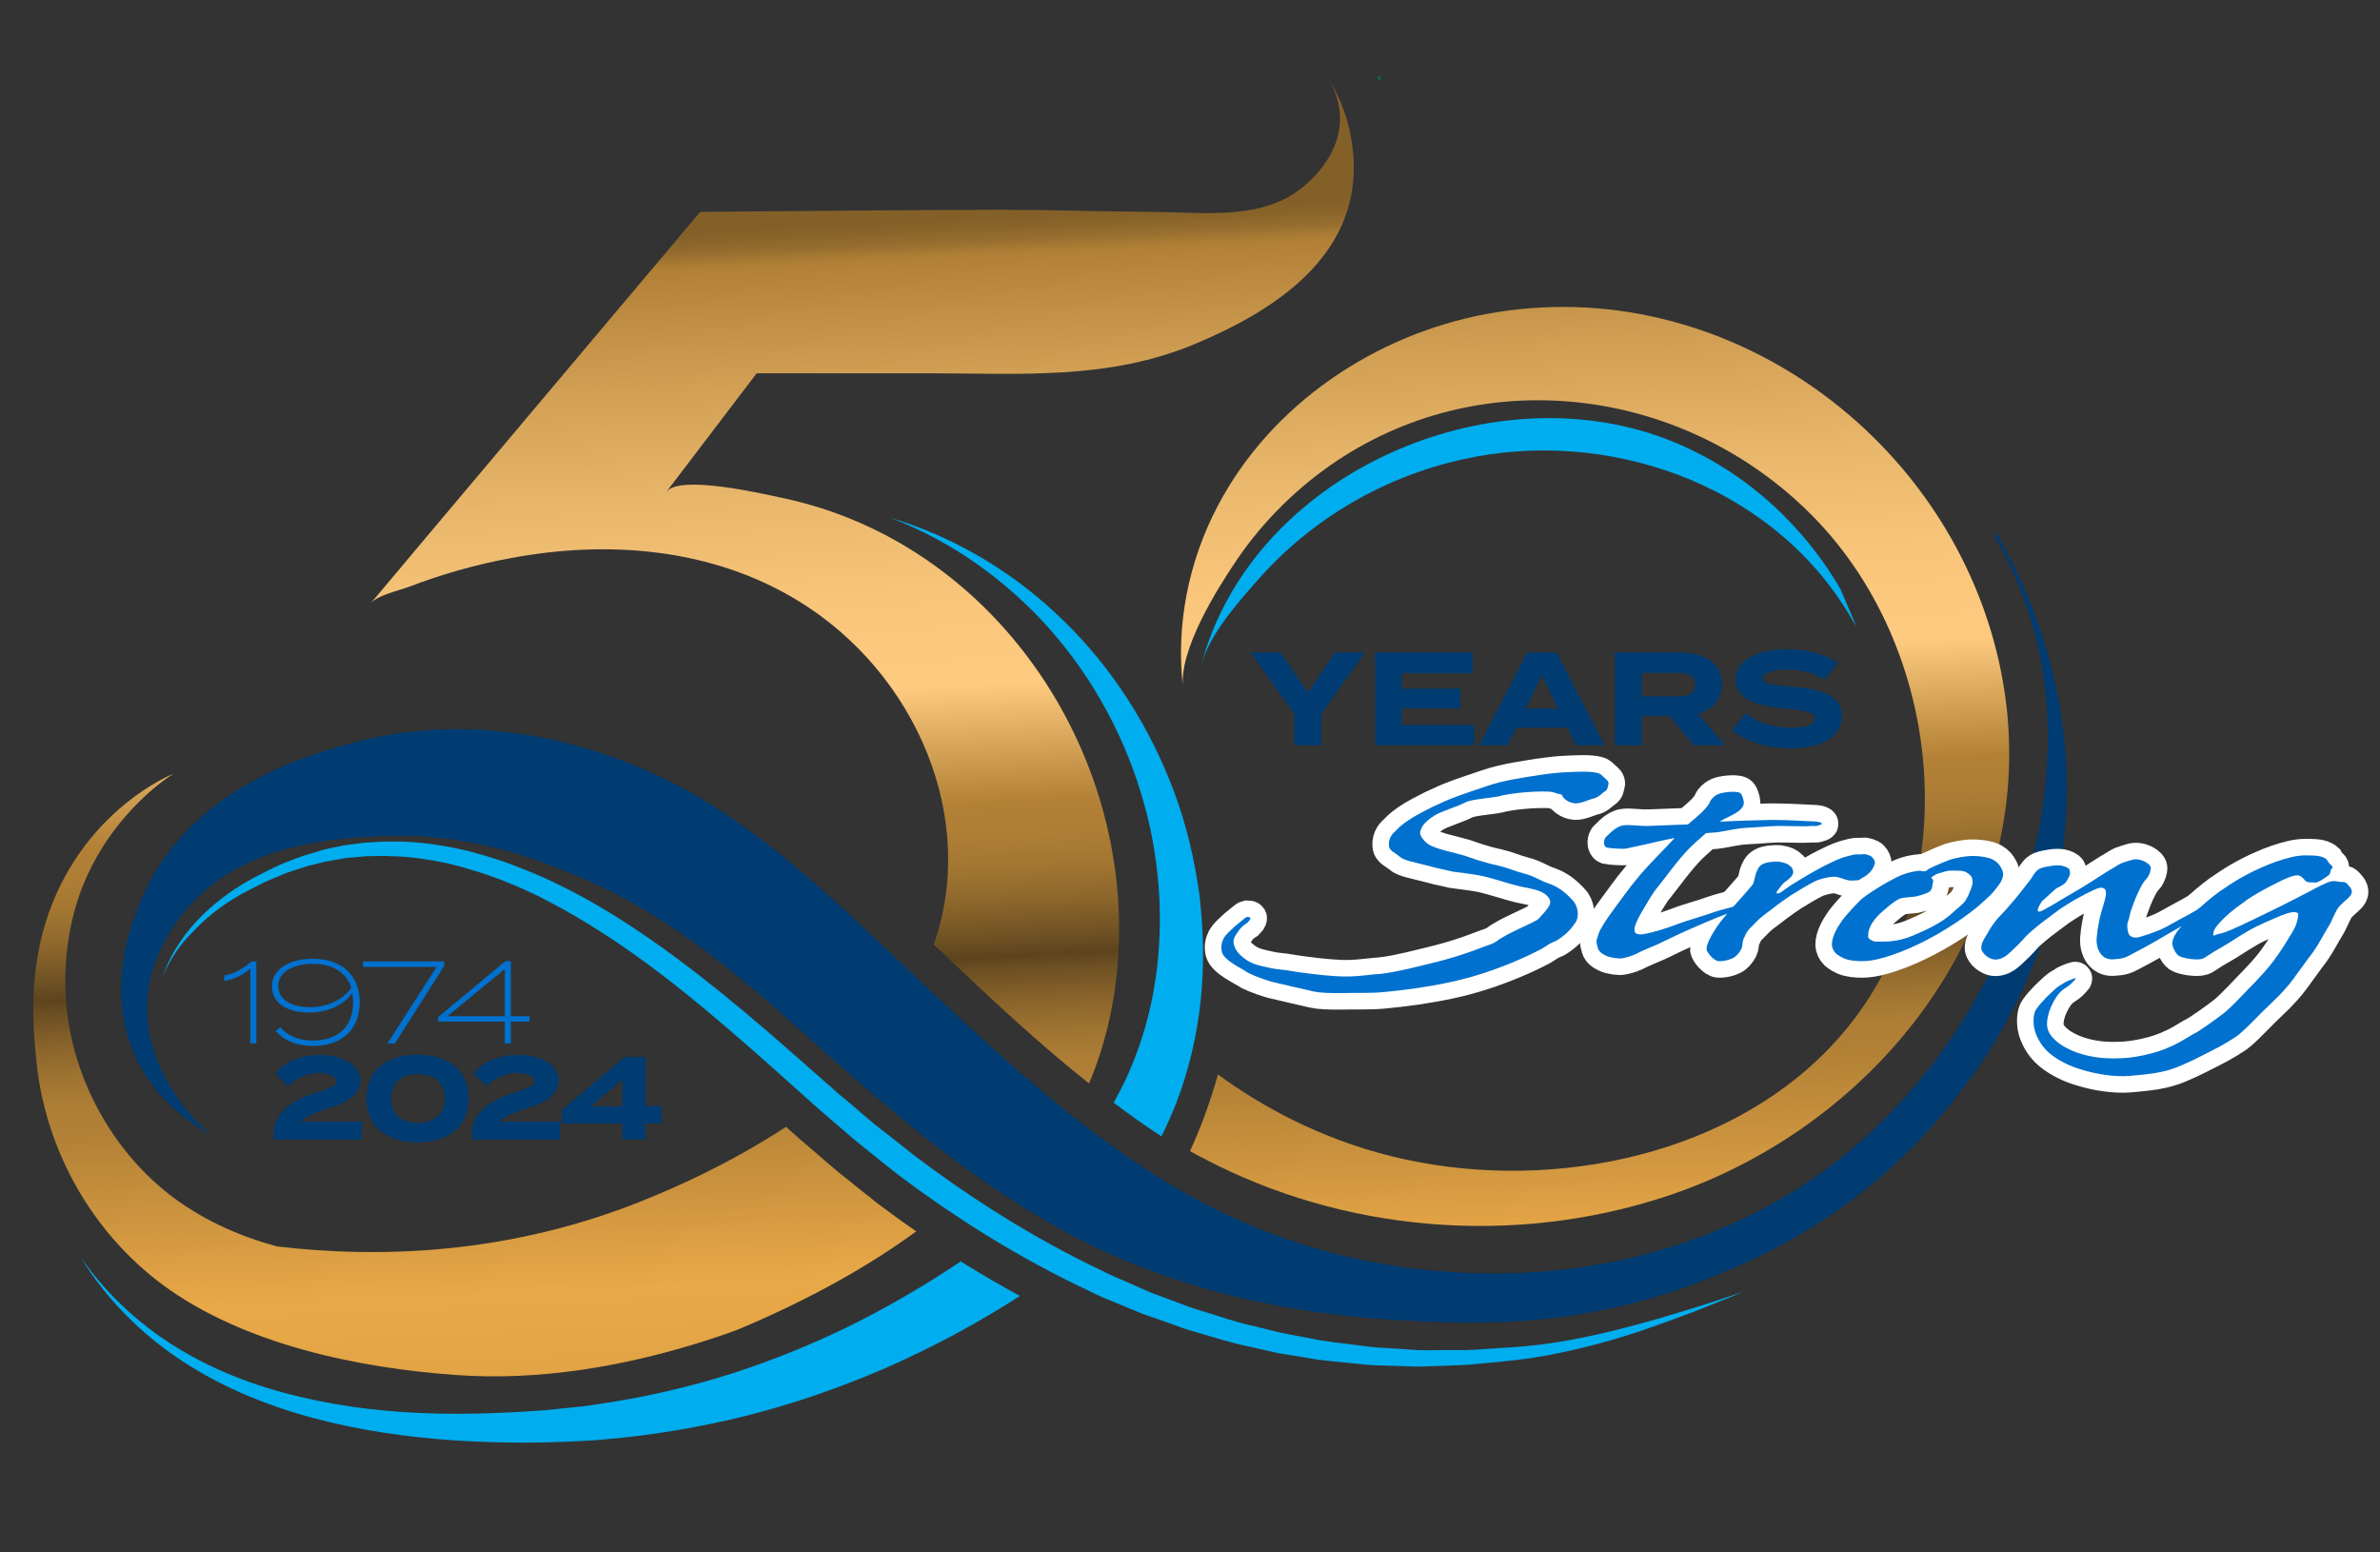 <?xml version="1.0" encoding="utf-8"?>
<!-- Generator: Adobe Illustrator 28.3.0, SVG Export Plug-In . SVG Version: 6.00 Build 0)  -->
<svg version="1.1" id="Layer_1" xmlns="http://www.w3.org/2000/svg" xmlns:xlink="http://www.w3.org/1999/xlink" x="0px" y="0px"
	 viewBox="0 0 792 516.4" style="enable-background:new 0 0 792 516.4;" xml:space="preserve">
<rect x="0" y="0" width="792" height="516.4" fill="#333333" stroke="none"/>
<style type="text/css">
	.st0{fill:#003B71;}
	.st1{fill:#00ADEE;}
	.st2{fill:url(#SVGID_1_);}
	.st3{fill:url(#SVGID_00000144303688691089622640000003510145508559020727_);}
	.st4{fill:url(#SVGID_00000013157453984732518090000017276429441474224308_);}
	.st5{fill:url(#SVGID_00000151518685680436633120000003183776410530929060_);}
	.st6{fill:#0071CE;}
	.st7{fill:#FFFFFF;stroke:#FFFFFF;stroke-width:11;stroke-miterlimit:10;}
</style>
<g>
	<path class="st0" d="M686.6,281.7c-5.9,48.4-32.3,79.8-42,91.1c-28.6,33.2-61.3,46.7-76.3,52.7c-42.9,17.1-79.8,15.2-105.3,13.6
		c-31.6-2-62.6-8.3-91.7-21c-36.7-16.1-68.3-42.5-97.9-69c-25-22.4-50.4-45.1-82-57.9c-14.5-5.9-35.8-14.2-63.9-13
		c-15.5,0.7-47.4,2-66.3,25.4c-3.1,3.9-11.7,14.8-12.2,30.6c-0.8,25.2,20.4,42.8,21.1,43.3c-5.9-3.2-17.3-10.5-24.2-24.2
		c-12.9-25.5,0.1-52.1,3-58c17-34.8,56.3-45,69.8-48.5c33.7-8.7,69.1-3.3,100.3,11.3c32.2,15.1,57.9,40.7,83.5,64.8
		c28.5,26.9,57.4,54.3,91.6,73.9c31.2,17.8,66,26.7,101.8,26.9c33.8,0.2,67.4-7.9,96.7-24.8c64.5-37.1,102-120.6,84.6-187.8
		c-3.8-14.5-9.4-25.7-13.6-32.8l0.9-0.6C676.8,199,692.2,236.1,686.6,281.7z"/>
	<path class="st1" d="M54.2,324.9c1.9-5.9,5.2-11.3,9.2-16.1c4-4.8,8.8-8.9,14-12.5c5.2-3.5,10.8-6.3,16.5-8.9l4.4-1.7l2.2-0.8
		c0.7-0.3,1.5-0.5,2.3-0.7l4.5-1.4c1.5-0.4,3.1-0.7,4.6-1l2.3-0.5c0.8-0.1,1.6-0.2,2.3-0.3l4.7-0.6l4.7-0.3c0.8,0,1.6-0.1,2.4-0.1
		l2.4,0c6.3-0.1,12.7,0.7,18.9,1.8l4.7,1c1.6,0.3,3.1,0.8,4.6,1.2c3.1,0.8,6,1.8,9.1,2.8c5.9,2.2,11.8,4.5,17.4,7.3
		c11.4,5.5,22,12.1,32.3,19.3c10.2,7.2,20,14.9,29.6,22.9c9.6,8,18.8,16.3,28.1,24.4c2.3,2.1,4.6,4.1,7,6l7,6c2.3,2,4.8,3.8,7.2,5.7
		c2.4,1.9,4.8,3.8,7.2,5.7c19.5,14.8,40.3,27.9,62.3,38.4c2.7,1.4,5.5,2.6,8.3,3.8l8.4,3.7l8.6,3.2c2.9,1.1,5.7,2.2,8.6,3
		c5.8,1.8,11.6,3.8,17.6,5.1l8.9,2.2l9,1.7c6,1.3,12.1,1.8,18.1,2.6c3,0.5,6.1,0.6,9.1,0.8l9.2,0.6c3.1,0.1,6.1,0,9.2,0l4.6,0l2.3,0
		c0.8,0,1.5-0.1,2.3-0.1l9.2-0.6l4.6-0.3l4.6-0.4c12.2-1.2,24.2-3.9,36.1-7.1c6-1.6,11.9-3.4,17.8-5.2c5.9-1.8,11.8-3.8,17.6-5.7
		c-5.7,2.3-11.5,4.7-17.2,6.9c-5.8,2.2-11.6,4.3-17.5,6.3c-11.8,3.9-23.9,7-36.3,8.9c-1.5,0.2-3.1,0.4-4.6,0.6l-4.7,0.5l-9.3,0.9
		c-0.8,0.1-1.6,0.2-2.3,0.2l-2.3,0.1l-4.7,0.2c-3.1,0.1-6.2,0.2-9.4,0.3l-9.4-0.3c-3.1-0.1-6.3-0.1-9.4-0.5
		c-6.2-0.7-12.5-1-18.6-2.2l-9.3-1.5l-9.2-2.1c-6.2-1.2-12.1-3.2-18.1-4.9c-3-0.8-6-1.9-8.9-3l-8.9-3.1l-8.7-3.6
		c-2.9-1.2-5.8-2.3-8.6-3.8c-22.7-10.6-44.1-23.9-64-38.9c-2.5-1.9-4.9-3.9-7.3-5.8c-2.4-2-4.9-3.9-7.3-5.9l-7.1-6.1
		c-2.4-2-4.7-4.1-7-6.1c-9.2-8.3-18.4-16.5-27.7-24.5c-18.6-16-38.1-31.1-59.7-42.4c-5.4-2.9-10.9-5.3-16.6-7.5
		c-2.9-1-5.7-2.1-8.6-2.9c-1.5-0.4-2.9-0.9-4.4-1.3l-4.4-1.1c-5.9-1.2-11.9-2.2-17.9-2.3l-2.3-0.1c-0.8,0-1.5,0-2.3,0l-4.5,0.1
		l-4.5,0.4c-0.8,0.1-1.5,0.1-2.3,0.2l-2.2,0.4c-1.5,0.3-3,0.5-4.5,0.8l-4.4,1.1c-0.7,0.2-1.5,0.3-2.2,0.6l-2.2,0.7l-4.3,1.4
		l-4.2,1.8c-1.4,0.6-2.8,1.1-4.2,1.9c-2.7,1.4-5.5,2.7-8.1,4.3c-5.2,3.1-10.1,6.9-14.3,11.4C60.1,314,56.5,319.1,54.2,324.9z"/>
	<path class="st1" d="M286.9,439.1c-13.7,7-28,12.9-42.7,17.7c-14.7,4.7-29.9,8.2-45.3,10.4c-3.8,0.7-7.7,1-11.6,1.4l-5.8,0.6
		l-5.9,0.4c-7.8,0.5-15.6,0.8-23.5,0.8c-15.6,0-31.3-1.2-46.6-4.4c-15.3-3.1-30.3-8.1-43.9-16c-13.6-7.8-25.6-18.6-34.7-31.6
		c8.3,13.6,19.8,25.2,33.2,34.1c13.4,8.9,28.5,15.1,44.1,19.3c15.6,4.2,31.6,6.4,47.7,7.5c8,0.5,16.1,0.7,24.1,0.7l6-0.1l6.1-0.2
		c4-0.2,8.1-0.3,12.1-0.7c16.2-1.3,32.2-4,48-7.9c15.8-4,31.2-9.3,46.2-15.8c15.6-6.8,30.7-14.9,45-24.1
		c-6.6-3.6-13.1-7.4-19.7-11.5C309.3,426.7,298.3,433.2,286.9,439.1z"/>
	<linearGradient id="SVGID_1_" gradientUnits="userSpaceOnUse" x1="520.38" y1="63.134" x2="542.733" y2="534.584">
		<stop  offset="0" style="stop-color:#846029"/>
		<stop  offset="7.456437e-03" style="stop-color:#89642A"/>
		<stop  offset="1.649776e-02" style="stop-color:#986E2F"/>
		<stop  offset="2.632648e-02" style="stop-color:#B08036"/>
		<stop  offset="2.654870e-02" style="stop-color:#B18036"/>
		<stop  offset="0.108" style="stop-color:#D19F54"/>
		<stop  offset="0.191" style="stop-color:#E9B76C"/>
		<stop  offset="0.267" style="stop-color:#F8C57A"/>
		<stop  offset="0.329" style="stop-color:#FDCA7F"/>
		<stop  offset="0.413" style="stop-color:#B28136"/>
		<stop  offset="0.435" style="stop-color:#AE7E35"/>
		<stop  offset="0.46" style="stop-color:#A17531"/>
		<stop  offset="0.484" style="stop-color:#8B652B"/>
		<stop  offset="0.509" style="stop-color:#6D5023"/>
		<stop  offset="0.521" style="stop-color:#5D441E"/>
		<stop  offset="0.53" style="stop-color:#6C4F22"/>
		<stop  offset="0.553" style="stop-color:#8A642B"/>
		<stop  offset="0.576" style="stop-color:#A07431"/>
		<stop  offset="0.597" style="stop-color:#AE7E35"/>
		<stop  offset="0.617" style="stop-color:#B28136"/>
		<stop  offset="0.743" style="stop-color:#EAA948"/>
		<stop  offset="0.753" style="stop-color:#E8A847"/>
		<stop  offset="0.902" style="stop-color:#D39940"/>
		<stop  offset="1" style="stop-color:#CB933D"/>
	</linearGradient>
	<path class="st2" d="M665.9,223.5c-15.5-77.8-92.4-133.8-171.4-119c-36.9,6.9-71.4,29.9-89.2,63.7c-9.8,18.5-14.1,40-11.6,60.7
		c-1.5-12.5,11.2-32.8,18-42.8c8.8-12.9,20.2-24.1,33.2-32.8c49.9-33.2,116.3-24.1,158.2,18.3C648.9,217.9,655,301,608.5,349
		c-36.2,37.4-96.4,47.9-145.5,35.7c-24-6-43.2-16.6-57.7-27.2c-2.4,8.6-5.5,17.2-9.3,25.5c1.4,0.8,2.8,1.6,4.3,2.3
		C447,410,503.5,414.7,554,398.2C627.3,374.2,681.6,302.1,665.9,223.5z"/>
	
		<linearGradient id="SVGID_00000002353859453677900630000015103213304390344121_" gradientUnits="userSpaceOnUse" x1="144.087" y1="80.976" x2="166.44" y2="552.425">
		<stop  offset="0" style="stop-color:#846029"/>
		<stop  offset="7.456437e-03" style="stop-color:#89642A"/>
		<stop  offset="1.649776e-02" style="stop-color:#986E2F"/>
		<stop  offset="2.632648e-02" style="stop-color:#B08036"/>
		<stop  offset="2.654870e-02" style="stop-color:#B18036"/>
		<stop  offset="0.108" style="stop-color:#D19F54"/>
		<stop  offset="0.191" style="stop-color:#E9B76C"/>
		<stop  offset="0.267" style="stop-color:#F8C57A"/>
		<stop  offset="0.329" style="stop-color:#FDCA7F"/>
		<stop  offset="0.413" style="stop-color:#B28136"/>
		<stop  offset="0.435" style="stop-color:#AE7E35"/>
		<stop  offset="0.46" style="stop-color:#A17531"/>
		<stop  offset="0.484" style="stop-color:#8B652B"/>
		<stop  offset="0.509" style="stop-color:#6D5023"/>
		<stop  offset="0.521" style="stop-color:#5D441E"/>
		<stop  offset="0.53" style="stop-color:#6C4F22"/>
		<stop  offset="0.553" style="stop-color:#8A642B"/>
		<stop  offset="0.576" style="stop-color:#A07431"/>
		<stop  offset="0.597" style="stop-color:#AE7E35"/>
		<stop  offset="0.617" style="stop-color:#B28136"/>
		<stop  offset="0.743" style="stop-color:#EAA948"/>
		<stop  offset="0.753" style="stop-color:#E8A847"/>
		<stop  offset="0.902" style="stop-color:#D39940"/>
		<stop  offset="1" style="stop-color:#CB933D"/>
	</linearGradient>
	<path style="fill:url(#SVGID_00000002353859453677900630000015103213304390344121_);" d="M286.6,396.1c-0.8-0.7-1.7-1.3-2.5-2
		l-0.1-0.1c-0.8-0.7-1.6-1.3-2.5-2c-1.7-1.3-3.4-2.7-5.1-4.2l-7.1-6.1c-2.1-1.8-4.7-4-7.2-6.3c-0.2-0.2-0.4-0.3-0.5-0.5
		c-19.4,12.7-37.8,20.5-44.6,23.3c-47.6,20-92.9,20.3-124.9,16.5c-11.8-3.2-23-8.1-33.1-15.3c-19-13.6-32.3-35.6-36.1-58.6
		c-3.8-23,2.7-40.7,3.9-44.1c10-26.8,31-39.3,31-39.3s-17.9,7-31.6,26.8c-18.4,26.6-15.5,55.5-14,69.7c3.1,28.9,18.4,56.2,42.1,73.7
		c26.8,19.7,64.9,27.6,97.5,29.9c27.8,2,55.4-2.9,80.4-10.6c4.5-1.4,9-2.9,13.3-4.5c24.3-10.2,43.8-21.3,59.4-32.7
		c-4.5-3.1-8.9-6.3-13.3-9.6C289.9,398.7,288.2,397.3,286.6,396.1z"/>
	<path class="st1" d="M612.4,195.9c-5.7-9.8-20.5-32-48.9-45.9c-5.5-2.7-11.1-4.9-17-6.6c-58.1-16.8-130.7,17.2-146.8,78
		c2.7-10.3,12.4-21.1,19.1-28.7c17.9-20.2,41.8-34.1,68.1-39.9c47.2-10.5,100.7,7.6,127.3,49.8l3.6,5.9L612.4,195.9z"/>
	
		<linearGradient id="SVGID_00000109747301662543826500000005857271038314933689_" gradientUnits="userSpaceOnUse" x1="284.233" y1="74.331" x2="306.586" y2="545.78">
		<stop  offset="0" style="stop-color:#846029"/>
		<stop  offset="7.456437e-03" style="stop-color:#89642A"/>
		<stop  offset="1.649776e-02" style="stop-color:#986E2F"/>
		<stop  offset="2.632648e-02" style="stop-color:#B08036"/>
		<stop  offset="2.654870e-02" style="stop-color:#B18036"/>
		<stop  offset="0.108" style="stop-color:#D19F54"/>
		<stop  offset="0.191" style="stop-color:#E9B76C"/>
		<stop  offset="0.267" style="stop-color:#F8C57A"/>
		<stop  offset="0.329" style="stop-color:#FDCA7F"/>
		<stop  offset="0.413" style="stop-color:#B28136"/>
		<stop  offset="0.435" style="stop-color:#AE7E35"/>
		<stop  offset="0.46" style="stop-color:#A17531"/>
		<stop  offset="0.484" style="stop-color:#8B652B"/>
		<stop  offset="0.509" style="stop-color:#6D5023"/>
		<stop  offset="0.521" style="stop-color:#5D441E"/>
		<stop  offset="0.53" style="stop-color:#6C4F22"/>
		<stop  offset="0.553" style="stop-color:#8A642B"/>
		<stop  offset="0.576" style="stop-color:#A07431"/>
		<stop  offset="0.597" style="stop-color:#AE7E35"/>
		<stop  offset="0.617" style="stop-color:#B28136"/>
		<stop  offset="0.743" style="stop-color:#EAA948"/>
		<stop  offset="0.753" style="stop-color:#E8A847"/>
		<stop  offset="0.902" style="stop-color:#D39940"/>
		<stop  offset="1" style="stop-color:#CB933D"/>
	</linearGradient>
	<path style="fill:url(#SVGID_00000109747301662543826500000005857271038314933689_);" d="M362.4,360.5c0.7-1.6,1.3-3.2,1.9-4.8
		c4.3-11.5,6.8-23.6,7.7-35.8c5.3-70.4-41.7-139.7-112-154.3c-5.8-1.2-33.7-7.8-38.2-2c0,0,30-39.4,30-39.4c18.9,0,37.8,0,56.8,0
		c30.9,0,60.3,2.4,89.4-9.9c24.5-10.3,51.5-27.1,52.5-56.9c0.3-10.7-2.7-22.4-8.6-31.5c1.7,2.7,3.7,6.9,4,12.3
		c0.8,15-13.1,24.8-15,26c-13.2,8.9-31.8,6.4-46.9,6.3c-17.1-0.1-34.2-0.7-51.2-0.7c-33.3,0.1-66.6,0.4-99.8,0.7
		c0,0-109.6,130.1-109.6,130.2c2.3-2.7,9.7-4.3,12.8-5.5c11-4.2,22.3-7.4,33.8-9.5c32.4-6.1,67-3.3,95.6,14.2
		c39.5,24.1,59.9,72.8,45.1,114.4l2.1,1.9C328.7,331.3,345,346.7,362.4,360.5z"/>
	<path class="st1" d="M391.4,367.1c4.3-11.2,7-22.9,8.2-34.6c1.2-11.7,0.9-23.5-0.5-35.1c-1.6-11.5-4.3-22.9-8.3-33.7
		c-8-21.6-20.6-41.4-36.9-57.2c-16.2-15.9-36.1-27.8-57.5-34.2c20.8,8,39.2,21.3,53.6,37.8c14.4,16.5,24.8,36.2,30.6,56.9
		c3,10.4,4.6,21,5.2,31.6c0.5,10.6-0.1,21.3-2,31.6c-1.9,10.3-5.1,20.3-9.5,29.6c-1.2,2.4-2.4,4.8-3.7,7.1
		c5.2,3.9,10.5,7.7,15.9,11.2C388.3,374.5,389.9,370.8,391.4,367.1z"/>
	<g>
		
			<linearGradient id="SVGID_00000021118237064009698050000000600582712724826556_" gradientUnits="userSpaceOnUse" x1="458.36" y1="25.958" x2="459.968" y2="25.958">
			<stop  offset="0" style="stop-color:#008048"/>
			<stop  offset="1" style="stop-color:#144538"/>
		</linearGradient>
		<path style="fill:url(#SVGID_00000021118237064009698050000000600582712724826556_);" d="M459.1,26.8l-0.2-0.3
			c-0.2-0.3-0.4-0.6-0.6-0.8c0,0,0,0,0,0v0l0.9-0.6c0.2,0.3,0.5,0.7,0.7,1.1L459.1,26.8z"/>
	</g>
</g>
<g>
	<path class="st0" d="M426.2,217.1l9,13.3l9-13.3h10l-14.5,20.5V248h-9v-10.4l-14.5-20.5H426.2z"/>
	<path class="st0" d="M490.6,241.1v6.9h-33v-30.9h32.5v6.9h-23.6v5.1H486v6.6h-19.5v5.5H490.6z"/>
	<path class="st0" d="M521.6,242.1h-17l-2.9,5.9h-9.5l16-30.9h9.8l16,30.9h-9.6L521.6,242.1z M518.4,235.7l-5.3-11l-5.4,11H518.4z"
		/>
	<path class="st0" d="M563.7,248l-8.2-9.8h-9.1v9.8h-9v-30.9h21.7c7.9,0,14,3.5,14,10.6c0,5.2-3.3,8.4-8.1,9.8l9.1,10.5H563.7z
		 M558.5,231.7c3.2,0,5.6-0.9,5.6-3.9s-2.3-3.9-5.6-3.9h-12.1v7.8H558.5z"/>
	<path class="st0" d="M612.9,238.3c0,6.4-5.9,10.7-17.1,10.7c-8,0-14.6-2.2-19.5-6.1l4.7-5.6c3.7,3.1,8.7,4.8,14.9,4.8
		c5.3,0,8-1,8-3c0-2-2.5-2.7-8.8-3.2c-9.2-0.8-17.5-2.8-17.5-9.7c0-6.6,7.2-10.2,17-10.2c6.6,0,12.7,1.6,17,4.6l-4.5,5.6
		c-3.4-2.4-7.6-3.4-12.4-3.4c-3.6,0-8,0.6-8,2.8c0,2.1,3.6,2.3,9.1,2.8C605.7,229.2,612.9,231.2,612.9,238.3z"/>
</g>
<g>
	<path class="st6" d="M83.2,322.4c-2.5,2.1-5.4,3.5-8.6,4v-1.8c3.4-0.5,6.5-2.5,9.1-4.7h1.6v27.3h-2V322.4z"/>
	<path class="st6" d="M119.7,333.5c0,8.8-5.7,14.5-15.5,14.5c-5.6,0-9.7-1.8-12.5-5l1.6-1.2c2.6,3,6.3,4.4,10.8,4.4
		c8,0,13.4-4.3,13.4-12.7c0-1.1-0.1-2.1-0.3-3.1c-2.6,3.8-7.9,6.5-14.3,6.5c-6.9,0-12.4-2.8-12.4-8.8c0-5.3,5.4-9.1,13.6-9.1
		C114,319,119.7,324.7,119.7,333.5z M116.9,328.6c-1.7-5.2-6.4-7.9-12.7-7.9c-7,0-11.6,2.9-11.6,7.3c0,4.8,4.5,7.1,10.7,7.1
		C108.8,335.1,114.2,332.7,116.9,328.6z"/>
	<path class="st6" d="M145.3,321.7h-24.5v-1.8h27v1.5l-16.4,25.8h-2.5L145.3,321.7z"/>
	<path class="st6" d="M176.2,339.9H170v7.3h-2v-7.3h-22.2v-1.5l22.4-18.6h1.8v18.3h6.2V339.9z M168,338.1v-15.7l-19.1,15.7H168z"/>
	<path class="st0" d="M106.3,351c6.6,0,13.6,2.6,13.6,8.5c0,4.7-4.3,7.4-10.4,9.2c-4.5,1.4-8.2,3-9.1,4.5h20v6H91.1v-3.4
		c0.7-5.3,5.5-9.7,13.7-12.1c3.9-1.3,7.1-2.1,7.1-3.9c0-1.8-2.9-2.8-5.9-2.8c-3.7,0-7.2,1.6-10.1,4.4l-4.3-4.2
		C94.3,353.6,99.8,351,106.3,351z"/>
	<path class="st0" d="M121.9,365.5c0-9.2,6.6-14.6,17-14.6c10.5,0,17.1,5.4,17.1,14.6c0,9.2-6.6,14.6-17.1,14.6
		C128.5,380,121.9,374.7,121.9,365.5z M148,365.5c0-5.2-3.4-8.1-8.9-8.1c-5.6,0-9,2.9-9,8.1c0,5.2,3.4,8.1,9,8.1
		C144.6,373.5,148,370.7,148,365.5z"/>
	<path class="st0" d="M172.3,351c6.6,0,13.6,2.6,13.6,8.5c0,4.7-4.3,7.4-10.4,9.2c-4.5,1.4-8.2,3-9.1,4.5h20v6h-29.3v-3.4
		c0.7-5.3,5.5-9.7,13.7-12.1c3.9-1.3,7.1-2.1,7.1-3.9c0-1.8-2.9-2.8-5.9-2.8c-3.7,0-7.2,1.6-10.1,4.4l-4.3-4.2
		C160.3,353.6,165.8,351,172.3,351z"/>
	<path class="st0" d="M220.1,373.8h-5.3v5.3h-7.7v-5.3H187v-4.5l20.8-17.6h7.1v16.3h5.3V373.8z M207.1,368.1v-8.9l-10.4,8.9H207.1z"
		/>
</g>
<g>
	<g>
		<path class="st7" d="M415,305.1c0.3,0,0.9,0,1.1,0.3c0.1,0.2-0.2,0.7-0.2,0.7l-0.9,1c-2.1,1.3-2.7,2.4-3.5,3.6
			c-1.8,2.3-0.9,4.2,0.2,5.9c1,1.4,3.2,2.9,3.4,3c1.9,1.2,3.9,1.7,7.3,2.4c2.5,0.6,5.6,0.7,6.8,1c2.5,0.5,14.4,2.1,19.8,1.9
			c3.9-0.1,7.6-0.7,8.1-0.7c3.9-0.1,10.4-1.5,15.9-2.9c7.6-1.8,13.1-3.3,20.5-6.2c1.7-0.6,3.4-1.1,4.5-1.9c3.9-3,12.7-6.2,14-7.5
			c2.9-3.2,4.7-4.9,3.5-6.8c-1.7-2.6-5-3-9.8-4c-2.4-0.5-9-2.7-12.7-3.5c-3.5-0.7-7-1-9.6-1.4c-3.8-0.8-7.1-1.6-8.8-2.1
			c-3.7-1-7.4-1.5-9-3c-1.5-1.3-3.3-1.8-3.4-3.5c-0.2-2.8,1.3-4.1,2.5-5.2c1.8-2,5.2-4.3,9.8-6.6c1.7-0.9,2.9-1.5,5-2.4
			c3.5-1.7,8-3.2,12.2-4.6c4.2-1.5,7-2.3,9.5-2.8c2.1-0.5,4.2-0.8,7-1.3c5.4-0.9,10.2-1.5,13.6-1.6c3.3-0.1,7-0.4,9.9,0.3
			c0.9,0.2,1.4,0.8,2.1,1.5c0.8,0.6,1.8,1.4,1.4,2.4c-0.4,1.2,0.1,1.5-1.7,2.6c-0.5,0.5-2,1.8-3.3,2c-1.1,0.2-4.1,1.7-6,1.6
			c-2.6-0.2-4.3-2-4.4-2.8c0-0.2-1.4-0.3-2.9-0.9c-1.5-0.5-10.4-0.3-16.7,1c-3.1,1-9.8,1.1-12.4,2.3c-2.6,1.4-7.8,2.9-10.2,4.3
			c-3.9,2.4-4.7,4.2-5,5.6c-0.3,1.4,1.6,3.3,2.6,4c2.3,1.7,9.3,3,12.2,3.9c1.5,0.5,5.6,2.1,11.2,3.3c3.4,0.8,5.3,1.8,8.4,2.6
			c4.2,1.1,4.8,2.2,9,3.6c2.9,1.1,5.2,3,7.3,5.3c1.9,1.9,2.3,5.6,1,7.4c-1.4,2-2.5,3.5-5.6,5.6c-0.9,0.7-1.5,0.7-2.6,1.3
			c-0.8,0.4-2,1.3-2.9,1.8c-5.8,3.1-13.5,6.3-20.5,8.5c-7.6,2.4-14.2,3.6-21.4,4.7c-3.5,0.5-8.5,1.1-11,1.3
			c-4.4,0.4-9.3,0.2-13.1,0.3c-4.6,0.1-8.3-0.1-10-0.5c-2.1-0.5-11-2.5-13.8-3.2c-4.6-1.3-8-2.9-8.7-3.4c-0.5-0.6-7.4-3.6-8.1-6.6
			c-0.4-1.7-0.1-3.1,0.6-4.5c0.6-1.1,1.8-2.2,3-3.3c1.1-1.1,2.4-2,3.8-3.2C414.1,305.6,414.6,305.2,415,305.1z"/>
		<path class="st7" d="M532,310.6c0.6-1.8,2.9-5.1,4.4-7.2c3-4,5.9-8.2,8.4-11.1c3.7-4.6,8.4-9,12.5-13.5c-2.7,0.5-4.7,1-6.1,1.3
			c-1.9,0.5-8.5,1.9-9.9,2.2c-1.2,0.3-5.8-0.1-6.6-0.3c-1.3-0.5-1.1-2.8-0.2-3.6c0.5-0.3,3-3.5,5.8-3.8c2.3-0.3,4.8,0.3,8.5,0.2
			c4.1-0.2,8.8-0.3,12.9-0.5c1.7-1.4,3.3-2.8,4.7-4.1c1.3-1.3,2.3-2.6,2.5-3.1c0.1-0.5,0.9-2,2.9-2.9c1.1-0.5,5.5-1.2,7.2-0.4
			c0.7,0.3,1.3,2.5,1.3,3.2c0,1-0.5,1.8-1.4,2.6c-1.4,1.2-3.8,2.2-5.3,3c-0.3,0.2-0.8,0.5-1.4,0.8c5.4-0.3,11.7-0.5,17.5-0.6
			c6.2,0,12.4,0.5,13.9,0.5c2.5,0.1,3.2,0.8,2.3,1.1c-2.1,0.8-1.4,0.2-4.4,0.5c-0.7,0.1-6.4-0.1-10-0.1c-3.3,0.1-7,0.5-10,0.6
			c-3.6,0.2-6.2,0.9-7.6,1.1c-1.9,0.4-4.2,0.6-6.2,0.7c-2.2,2-4.8,4.1-6.9,6.5c-4.1,4.6-6.2,7.8-9.2,11.5c-1.7,1.9-3.9,6-5.2,8.1
			c-1.3,2.2-2.5,4.7-2.5,5.9c0,0.8,0.2,1.3,0.8,1.5c0.8,0.3,2,0.2,2.8,0c2.3-0.4,6.4-1.6,10.4-3.1c3.8-1.5,9-2.8,12.4-4.1
			c1.9-0.7,7.2-1.9,8.6-2.5c0.5-0.2,1.5,0.3,1.7,0.6c0.1,0.2-0.1,1.2-0.5,1.4c-1.1,0.4-2.2,0.2-3.5,0.5c-3.1,0.8-7.7,2.8-11.6,4.5
			c-6.7,2.9-8.4,3.8-13.2,6.1c-0.9,0.4-5.8,2.4-7.6,3.4c-1.7,0.8-3.6,1.2-4.1,1.3c-1.2,0.3-4.1-0.1-5.6-0.8
			c-1.5-0.7-2.7-1.5-2.9-3.1C530.9,312.9,531.5,312.5,532,310.6z"/>
		<path class="st7" d="M587.6,287.1c1.1-0.3,3-0.5,4.4-0.4c0.7,0.1,1.7,0.3,2.6,0.7c0.7,0.3,1.2,0.9,1.5,1.1
			c0.5,0.4,0.8,1.8,0.5,2.3c-0.3,0.8-0.8,1.1-1.6,1.9c-0.5,0.4-1.1,0.7-2.1,1.8l-1.5,2c-0.3,0.4-0.3,0.8,0,0.8
			c0.5,0,1.5-0.5,1.5-0.6c1.1-0.8,2.2-1.6,3.1-2.2c3.1-1.9,8.8-5.4,13.1-7.4c1.1-0.5,2.5-1.2,3.7-1.6c1.3-0.5,2.4-0.7,3.9-1.1
			c1.3-0.3,2,0,3.4-0.2c0.6-0.1,2.4,0.4,2.9,1c0.5,0.5,1.1,1.6,0.9,2.1c-0.6,2.1-1.9,3.6-4.2,4.8c-1.1,0.6-0.7,0.7-1.7,0.8
			c-1.7,0.1-2.5,0.2-3.7-0.2c-1.8-0.5-2.7-1-4-1c-1.1,0-3.7,0.5-5,1c-1.4,0.4-4.8,2.4-6.9,3.7c-2.7,1.5-6.8,4.5-9.2,6.4
			c-4.3,3.2-3.4,2.6-6.6,5.8c-1.7,1.6-1.9,3-2.3,3.6c-0.5,1-0.4,2.2-0.6,2.9c-0.3,1.1-1,1.9-1.8,2.8c-1.1,1.2-4,2-6,1.9
			c-1.6-0.1-3.8-2.8-4-3.9c-0.1-1.5,1.3-4.1,2.2-5.6c1.7-2.8,2.7-4.1,6.6-8.5c1.4-1.6,5.3-5.9,6.4-7.3c0.8-0.8,0.9-3.9,1.7-4.9
			C585.1,288.6,585.9,287.6,587.6,287.1z"/>
		<path class="st7" d="M640.7,289.9c0.4-0.3,0.7-0.5,1.3-0.9c2.7-1.3,6.1-2.7,7-3c2.1-0.6,5-1.2,7.5-1.2c1.6,0,3.3,0.2,4.6,0.5
			c1.7,0.3,3.1,1.2,3.9,2.1c0.7,0.8,1.7,2.4,1.6,3.7c-0.3,2-1.1,3-3.3,5.7c-1.3,1.5-3.5,3.3-5.2,4.9c-3.1,2.5-6.6,5-10.5,7.4
			c-2.1,1.3-4.4,2.6-6.7,3.8c-1.9,1-3.9,1.9-5.7,2.7c-3.8,1.6-7.4,2.9-10.6,3.6c-1.8,0.4-3.5,0.6-5,0.6c-1.9,0-4.3-0.2-5.9-0.9
			c-0.9-0.4-2-1-2.8-1.7c-0.8-0.8-1.3-2-1.3-2.9c0-1.4,0.5-3,1.3-4.6c0.6-1.2,1.4-2.4,2.3-3.7c1.8-2.3,4-4.6,6-6.6
			c1.5-1.4,6.2-4.5,10.4-6.7c3.6-2,6.2-2.7,9.3-3C639.5,289.9,640.1,289.9,640.7,289.9z M642.6,292c0.4,0.4,0.8,0.8,0.7,1.3
			c-0.5,1.6,0.1,3.2-2.5,4c-1.5,0.5-1.6,0.6-3.4,1c-1.2,0.2-3.8,0.2-5.2,0.7c-2.1,0.9-5,3.6-6.6,5c-1.3,1.3-2.3,2.5-3,3.8
			c-0.5,1.1-0.9,1.9-0.9,3.1c-0.1,1-0.1,1.3,1,1.9c0.9,0.6,1.5,0.5,3.5,0.5c2.5,0,5.8-0.1,10.6-2.1c2.2-1,4.6-1.9,8.2-4
			c1.3-0.8,2.1-1.3,3.1-2.1c0.9-0.6,2-1.8,2.9-2.5c2.5-2.2,2.8-2.2,4.1-4.9c0.3-0.7,1.3-3,1.3-3.9c0.1-1.5-0.3-2.3-1.1-2.9
			c-0.7-0.6-1.6-1.2-3.5-1.2c-2.5,0-3.1-0.3-5.9,0.7C644.5,290.6,643.6,291.3,642.6,292z"/>
		<path class="st7" d="M710.4,299.5c-0.8,2.3-1.4,3.5-1.6,4.7c-0.2,1.3-0.9,2.9-0.9,3.5c0,1.6,0.2,2.7,0.7,3.4
			c0.7,0.8,1.9,1.1,3.6,0.6c3.5-1,7.1-2.4,9-3.5c6-3.4,9.6-5,11.6-6.7c0.6-0.4,3.4-1,4.1-0.7c0.2,0.2,0.4,1.5-0.3,1.8
			c-1.5,0.9-2.3,1-4.5,2.1l-9,5.1c-4.4,2.6-9.3,5.4-12.8,7.2c-3.3,1.8-3.9,2-7.2,2.2c-3.6,0.2-5.6-3.1-5.4-6.9
			c0.1-1.1,0.3-3.2,0.7-5.1c0.3-2,1.4-5.6,2.1-8c0.4-1.8,0.3-1.8,0.3-2.2c0.1-1.1-0.7-1.8-2.1-1.6c-1.2,0.2-4.1,1.8-4.8,2.1
			c-2.8,1.5-3.8,2-6.6,3.8c-2.3,1.4-4.6,3.3-6.4,4.6c-1.7,1.2-5.6,4.4-6.6,5.5c-1.9,2.1-1.8,2-3,3.2c-1.3,1.3-3.1,3-4,3.6
			c-1.1,0.7-2.8,1.4-4.4,0.9c-1.9-0.6-3.8-2.5-3.6-4c0.2-2,1.7-3.7,2.5-5.3c0.5-0.9,2.1-3.5,4.1-5.4c1.1-1.1,4.4-4.9,6-6.9
			c0.9-1.2,3.1-4,3.2-4.1c1-1.1,1.4-2.3,2.5-3.5c0.9-1,2.3-1.3,3.3-1.5c2-0.4,3.5-0.6,5.1-0.4c1,0.2,2.5,0.8,2.7,1.4
			c0.2,0.7,0.2,1.6-0.1,2.1c-0.4,0.7-0.6,1.6-1.7,2.6c-0.4,0.4-2.4,1.3-2.9,1.7c-1.5,1.4-3.1,2.8-4.4,4c-0.3,0.3-1.6,2.3-1.5,3.2
			c0,0.3,0.4,0.3,0.7,0.3c0.9-0.1,7.4-4.1,8.4-4.7c3.5-2,6-3.5,9-5.4c1.6-1,3.5-2.3,5-3.2c1.3-0.8,2.9-1.7,3.8-2.3
			c1.3-0.8,3.9-1.4,4.8-1.7c1.5-0.3,3.5,0.2,4.9,1.3c0.7,0.5,1.2,1.2,1,2c-0.2,1.3-0.9,2.6-1.5,3.2
			C713.1,293.5,711.6,296.5,710.4,299.5z"/>
		<path class="st7" d="M775.7,287.8c0.6,0.5,0.7,1,0.1,1.4c-0.3,0.1-0.1,1.4-1,2.1c-1.4,1-3.8,2.7-4.6,2.3c-0.3-0.1-1.7,0.2-2.7-0.3
			c-0.7-0.4-0.7-0.8-1.1-1.1c-0.8-0.7-1.3-1.4-3.8-0.6c-1.3,0.4-3.1,1.2-5,2.2c-3.5,1.7-7.4,3.9-9.6,5.4c-1.5,1.1-2.9,2.1-4.1,3
			c-3.1,2.4-5,4.4-6.2,5.9c-0.9,1.1-1.2,2-1.2,2.8c0,0.9,0.6,0,2-0.2c1.1-0.2,2.2-0.5,6.8-2.6c2.5-1.2,6.2-2.9,10.2-4.9
			c2.5-1.2,5.1-2.5,7.6-3.8l6.4-3.3l0.7-0.4c1.7-0.9,3.2-1.6,4.2-2c0.1-0.1,0.2-0.1,0.3-0.1c0.8-0.4,1.9-0.6,3.3-0.3
			c1,0.3,2.2-0.1,2.9,0.6c0.9,1,2.3,2.2,1.5,3.7c-0.6,1.1-2.2,2.2-3.6,3.6c-1.6,1.5-2.7,5.3-4.2,7.5c-1.3,2-3.3,6.3-6.4,10.1l-5.1,7
			c-1.6,2.2-4.3,5.2-7.1,7.8c-4.1,3.8-7.2,7.4-10.7,10.4c-1.1,1-5.6,3.8-9.7,5.8c-2.6,1.3-5.4,2.8-8.4,4.1
			c-5.4,2.5-8.9,3.3-18.9,4.1c-4.2,0.3-10.2-0.4-15.9-2.2c-3.7-1.1-6.8-2.7-9.4-4.6s-4.4-4.4-5.5-7.2c-1.1-2.9-0.9-5.6-0.4-7.2
			c0.3-1.2,3.2-4.5,6-7c2-1.8,1.7-1.5,3.2-2.4c1.2-0.9,2.3-1.2,3.5-1.7c1.1-0.4,1.2-0.2,0.4,0.6c-0.4,0.4-1,1.1-1.7,1.6
			c-1.6,1.2-2.2,1.2-4,3.5c-3.1,4.6-3.9,9.3-2.9,11.5c0.7,1.8,2.4,3.5,4.7,5c2,1.2,4.4,2.3,7.1,3c4,1.1,8.3,1.5,14.1,1.1
			c4.3-0.4,8-1.3,11.1-2.3c6.4-2.2,10.2-5.2,11.6-5.8c1.5-0.7,7-4.6,10.1-7c3.2-2.7,7.3-7.3,10.1-10.1c3.9-4.1,6-6.5,9.7-12.2
			c1.6-2.7,2.1-3.3,2.6-4.2c0.7-1.2,1.4-2.5,1.7-3.8c0.5-1.9,0.5-2.8,0.1-2.9c-1.1-0.4-2.3-0.2-4,0.4c-2,0.7-4.4,1.8-6.9,2.9
			c-1.8,0.8-3.7,1.7-5.4,2.7c-3.3,1.9-6.6,4.2-9.3,5.7c-3.5,1.9-4.7,3.1-6,3.6c-1.8,0.6-6.5-0.1-7.9-1c-1.3-1-2.3-3.5-2.1-4.4
			c0.2-1.8,1.4-3.6,3.2-5.6c1.2-1.3,2.7-2.8,4.3-4.4c2.3-2.3,5.1-4.7,8.1-6.9c2.3-1.6,4.6-3.1,7-4.5c2.3-1.3,4.8-2.6,7.4-3.7
			c3.1-1.4,6.3-2.5,9.2-3.2c1.9-0.5,3.7-0.7,5.2-0.7c2,0.1,5.2-0.2,7,1.4C774.7,286.8,775.1,287.3,775.7,287.8z"/>
	</g>
	<g>
		<path class="st6" d="M415,305.1c0.3,0,0.9,0,1.1,0.3c0.1,0.2-0.2,0.7-0.2,0.7l-0.9,1c-2.1,1.3-2.7,2.4-3.5,3.6
			c-1.8,2.3-0.9,4.2,0.2,5.9c1,1.4,3.2,2.9,3.4,3c1.9,1.2,3.9,1.7,7.3,2.4c2.5,0.6,5.6,0.7,6.8,1c2.5,0.5,14.4,2.1,19.8,1.9
			c3.9-0.1,7.6-0.7,8.1-0.7c3.9-0.1,10.4-1.5,15.9-2.9c7.6-1.8,13.1-3.3,20.5-6.2c1.7-0.6,3.4-1.1,4.5-1.9c3.9-3,12.7-6.2,14-7.5
			c2.9-3.2,4.7-4.9,3.5-6.8c-1.7-2.6-5-3-9.8-4c-2.4-0.5-9-2.7-12.7-3.5c-3.5-0.7-7-1-9.6-1.4c-3.8-0.8-7.1-1.6-8.8-2.1
			c-3.7-1-7.4-1.5-9-3c-1.5-1.3-3.3-1.8-3.4-3.5c-0.2-2.8,1.3-4.1,2.5-5.2c1.8-2,5.2-4.3,9.8-6.6c1.7-0.9,2.9-1.5,5-2.4
			c3.5-1.7,8-3.2,12.2-4.6c4.2-1.5,7-2.3,9.5-2.8c2.1-0.5,4.2-0.8,7-1.3c5.4-0.9,10.2-1.5,13.6-1.6c3.3-0.1,7-0.4,9.9,0.3
			c0.9,0.2,1.4,0.8,2.1,1.5c0.8,0.6,1.8,1.4,1.4,2.4c-0.4,1.2,0.1,1.5-1.7,2.6c-0.5,0.5-2,1.8-3.3,2c-1.1,0.2-4.1,1.7-6,1.6
			c-2.6-0.2-4.3-2-4.4-2.8c0-0.2-1.4-0.3-2.9-0.9c-1.5-0.5-10.4-0.3-16.7,1c-3.1,1-9.8,1.1-12.4,2.3c-2.6,1.4-7.8,2.9-10.2,4.3
			c-3.9,2.4-4.7,4.2-5,5.6c-0.3,1.4,1.6,3.3,2.6,4c2.3,1.7,9.3,3,12.2,3.9c1.5,0.5,5.6,2.1,11.2,3.3c3.4,0.8,5.3,1.8,8.4,2.6
			c4.2,1.1,4.8,2.2,9,3.6c2.9,1.1,5.2,3,7.3,5.3c1.9,1.9,2.3,5.6,1,7.4c-1.4,2-2.5,3.5-5.6,5.6c-0.9,0.7-1.5,0.7-2.6,1.3
			c-0.8,0.4-2,1.3-2.9,1.8c-5.8,3.1-13.5,6.3-20.5,8.5c-7.6,2.4-14.2,3.6-21.4,4.7c-3.5,0.5-8.5,1.1-11,1.3
			c-4.4,0.4-9.3,0.2-13.1,0.3c-4.6,0.1-8.3-0.1-10-0.5c-2.1-0.5-11-2.5-13.8-3.2c-4.6-1.3-8-2.9-8.7-3.4c-0.5-0.6-7.4-3.6-8.1-6.6
			c-0.4-1.7-0.1-3.1,0.6-4.5c0.6-1.1,1.8-2.2,3-3.3c1.1-1.1,2.4-2,3.8-3.2C414.1,305.6,414.6,305.2,415,305.1z"/>
		<path class="st6" d="M532,310.6c0.6-1.8,2.9-5.1,4.4-7.2c3-4,5.9-8.2,8.4-11.1c3.7-4.6,8.4-9,12.5-13.5c-2.7,0.5-4.7,1-6.1,1.3
			c-1.9,0.5-8.5,1.9-9.9,2.2c-1.2,0.3-5.8-0.1-6.6-0.3c-1.3-0.5-1.1-2.8-0.2-3.6c0.5-0.3,3-3.5,5.8-3.8c2.3-0.3,4.8,0.3,8.5,0.2
			c4.1-0.2,8.8-0.3,12.9-0.5c1.7-1.4,3.3-2.8,4.7-4.1c1.3-1.3,2.3-2.6,2.5-3.1c0.1-0.5,0.9-2,2.9-2.9c1.1-0.5,5.5-1.2,7.2-0.4
			c0.7,0.3,1.3,2.5,1.3,3.2c0,1-0.5,1.8-1.4,2.6c-1.4,1.2-3.8,2.2-5.3,3c-0.3,0.2-0.8,0.5-1.4,0.8c5.4-0.3,11.7-0.5,17.5-0.6
			c6.2,0,12.4,0.5,13.9,0.5c2.5,0.1,3.2,0.8,2.3,1.1c-2.1,0.8-1.4,0.2-4.4,0.5c-0.7,0.1-6.4-0.1-10-0.1c-3.3,0.1-7,0.5-10,0.6
			c-3.6,0.2-6.2,0.9-7.6,1.1c-1.9,0.4-4.2,0.6-6.2,0.7c-2.2,2-4.8,4.1-6.9,6.5c-4.1,4.6-6.2,7.8-9.2,11.5c-1.7,1.9-3.9,6-5.2,8.1
			c-1.3,2.2-2.5,4.7-2.5,5.9c0,0.8,0.2,1.3,0.8,1.5c0.8,0.3,2,0.2,2.8,0c2.3-0.4,6.4-1.6,10.4-3.1c3.8-1.5,9-2.8,12.4-4.1
			c1.9-0.7,7.2-1.9,8.6-2.5c0.5-0.2,1.5,0.3,1.7,0.6c0.1,0.2-0.1,1.2-0.5,1.4c-1.1,0.4-2.2,0.2-3.5,0.5c-3.1,0.8-7.7,2.8-11.6,4.5
			c-6.7,2.9-8.4,3.8-13.2,6.1c-0.9,0.4-5.8,2.4-7.6,3.4c-1.7,0.8-3.6,1.2-4.1,1.3c-1.2,0.3-4.1-0.1-5.6-0.8
			c-1.5-0.7-2.7-1.5-2.9-3.1C530.9,312.9,531.5,312.5,532,310.6z"/>
		<path class="st6" d="M587.6,287.1c1.1-0.3,3-0.5,4.4-0.4c0.7,0.1,1.7,0.3,2.6,0.7c0.7,0.3,1.2,0.9,1.5,1.1
			c0.5,0.4,0.8,1.8,0.5,2.3c-0.3,0.8-0.8,1.1-1.6,1.9c-0.5,0.4-1.1,0.7-2.1,1.8l-1.5,2c-0.3,0.4-0.3,0.8,0,0.8
			c0.5,0,1.5-0.5,1.5-0.6c1.1-0.8,2.2-1.6,3.1-2.2c3.1-1.9,8.8-5.4,13.1-7.4c1.1-0.5,2.5-1.2,3.7-1.6c1.3-0.5,2.4-0.7,3.9-1.1
			c1.3-0.3,2,0,3.4-0.2c0.6-0.1,2.4,0.4,2.9,1c0.5,0.5,1.1,1.6,0.9,2.1c-0.6,2.1-1.9,3.6-4.2,4.8c-1.1,0.6-0.7,0.7-1.7,0.8
			c-1.7,0.1-2.5,0.2-3.7-0.2c-1.8-0.5-2.7-1-4-1c-1.1,0-3.7,0.5-5,1c-1.4,0.4-4.8,2.4-6.9,3.7c-2.7,1.5-6.8,4.5-9.2,6.4
			c-4.3,3.2-3.4,2.6-6.6,5.8c-1.7,1.6-1.9,3-2.3,3.6c-0.5,1-0.4,2.2-0.6,2.9c-0.3,1.1-1,1.9-1.8,2.8c-1.1,1.2-4,2-6,1.9
			c-1.6-0.1-3.8-2.8-4-3.9c-0.1-1.5,1.3-4.1,2.2-5.6c1.7-2.8,2.7-4.1,6.6-8.5c1.4-1.6,5.3-5.9,6.4-7.3c0.8-0.8,0.9-3.9,1.7-4.9
			C585.1,288.6,585.9,287.6,587.6,287.1z"/>
		<path class="st6" d="M640.7,289.9c0.4-0.3,0.7-0.5,1.3-0.9c2.7-1.3,6.1-2.7,7-3c2.1-0.6,5-1.2,7.5-1.2c1.6,0,3.3,0.2,4.6,0.5
			c1.7,0.3,3.1,1.2,3.9,2.1c0.7,0.8,1.7,2.4,1.6,3.7c-0.3,2-1.1,3-3.3,5.7c-1.3,1.5-3.5,3.3-5.2,4.9c-3.1,2.5-6.6,5-10.5,7.4
			c-2.1,1.3-4.4,2.6-6.7,3.8c-1.9,1-3.9,1.9-5.7,2.7c-3.8,1.6-7.4,2.9-10.6,3.6c-1.8,0.4-3.5,0.6-5,0.6c-1.9,0-4.3-0.2-5.9-0.9
			c-0.9-0.4-2-1-2.8-1.7c-0.8-0.8-1.3-2-1.3-2.9c0-1.4,0.5-3,1.3-4.6c0.6-1.2,1.4-2.4,2.3-3.7c1.8-2.3,4-4.6,6-6.6
			c1.5-1.4,6.2-4.5,10.4-6.7c3.6-2,6.2-2.7,9.3-3C639.5,289.9,640.1,289.9,640.7,289.9z M642.6,292c0.4,0.4,0.8,0.8,0.7,1.3
			c-0.5,1.6,0.1,3.2-2.5,4c-1.5,0.5-1.6,0.6-3.4,1c-1.2,0.2-3.8,0.2-5.2,0.7c-2.1,0.9-5,3.6-6.6,5c-1.3,1.3-2.3,2.5-3,3.8
			c-0.5,1.1-0.9,1.9-0.9,3.1c-0.1,1-0.1,1.3,1,1.9c0.9,0.6,1.5,0.5,3.5,0.5c2.5,0,5.8-0.1,10.6-2.1c2.2-1,4.6-1.9,8.2-4
			c1.3-0.8,2.1-1.3,3.1-2.1c0.9-0.6,2-1.8,2.9-2.5c2.5-2.2,2.8-2.2,4.1-4.9c0.3-0.7,1.3-3,1.3-3.9c0.1-1.5-0.3-2.3-1.1-2.9
			c-0.7-0.6-1.6-1.2-3.5-1.2c-2.5,0-3.1-0.3-5.9,0.7C644.5,290.6,643.6,291.3,642.6,292z"/>
		<path class="st6" d="M710.4,299.5c-0.8,2.3-1.4,3.5-1.6,4.7c-0.2,1.3-0.9,2.9-0.9,3.5c0,1.6,0.2,2.7,0.7,3.4
			c0.7,0.8,1.9,1.1,3.6,0.6c3.5-1,7.1-2.4,9-3.5c6-3.4,9.6-5,11.6-6.7c0.6-0.4,3.4-1,4.1-0.7c0.2,0.2,0.4,1.5-0.3,1.8
			c-1.5,0.9-2.3,1-4.5,2.1l-9,5.1c-4.4,2.6-9.3,5.4-12.8,7.2c-3.3,1.8-3.9,2-7.2,2.2c-3.6,0.2-5.6-3.1-5.4-6.9
			c0.1-1.1,0.3-3.2,0.7-5.1c0.3-2,1.4-5.6,2.1-8c0.4-1.8,0.3-1.8,0.3-2.2c0.1-1.1-0.7-1.8-2.1-1.6c-1.2,0.2-4.1,1.8-4.8,2.1
			c-2.8,1.5-3.8,2-6.6,3.8c-2.3,1.4-4.6,3.3-6.4,4.6c-1.7,1.2-5.6,4.4-6.6,5.5c-1.9,2.1-1.8,2-3,3.2c-1.3,1.3-3.1,3-4,3.6
			c-1.1,0.7-2.8,1.4-4.4,0.9c-1.9-0.6-3.8-2.5-3.6-4c0.2-2,1.7-3.7,2.5-5.3c0.5-0.9,2.1-3.5,4.1-5.4c1.1-1.1,4.4-4.9,6-6.9
			c0.9-1.2,3.1-4,3.2-4.1c1-1.1,1.4-2.3,2.5-3.5c0.9-1,2.3-1.3,3.3-1.5c2-0.4,3.5-0.6,5.1-0.4c1,0.2,2.5,0.8,2.7,1.4
			c0.2,0.7,0.2,1.6-0.1,2.1c-0.4,0.7-0.6,1.6-1.7,2.6c-0.4,0.4-2.4,1.3-2.9,1.7c-1.5,1.4-3.1,2.8-4.4,4c-0.3,0.3-1.6,2.3-1.5,3.2
			c0,0.3,0.4,0.3,0.7,0.3c0.9-0.1,7.4-4.1,8.4-4.7c3.5-2,6-3.5,9-5.4c1.6-1,3.5-2.3,5-3.2c1.3-0.8,2.9-1.7,3.8-2.3
			c1.3-0.8,3.9-1.4,4.8-1.7c1.5-0.3,3.5,0.2,4.9,1.3c0.7,0.5,1.2,1.2,1,2c-0.2,1.3-0.9,2.6-1.5,3.2
			C713.1,293.5,711.6,296.5,710.4,299.5z"/>
		<path class="st6" d="M775.7,287.8c0.6,0.5,0.7,1,0.1,1.4c-0.3,0.1-0.1,1.4-1,2.1c-1.4,1-3.8,2.7-4.6,2.3c-0.3-0.1-1.7,0.2-2.7-0.3
			c-0.7-0.4-0.7-0.8-1.1-1.1c-0.8-0.7-1.3-1.4-3.8-0.6c-1.3,0.4-3.1,1.2-5,2.2c-3.5,1.7-7.4,3.9-9.6,5.4c-1.5,1.1-2.9,2.1-4.1,3
			c-3.1,2.4-5,4.4-6.2,5.9c-0.9,1.1-1.2,2-1.2,2.8c0,0.9,0.6,0,2-0.2c1.1-0.2,2.2-0.5,6.8-2.6c2.5-1.2,6.2-2.9,10.2-4.9
			c2.5-1.2,5.1-2.5,7.6-3.8l6.4-3.3l0.7-0.4c1.7-0.9,3.2-1.6,4.2-2c0.1-0.1,0.2-0.1,0.3-0.1c0.8-0.4,1.9-0.6,3.3-0.3
			c1,0.3,2.2-0.1,2.9,0.6c0.9,1,2.3,2.2,1.5,3.7c-0.6,1.1-2.2,2.2-3.6,3.6c-1.6,1.5-2.7,5.3-4.2,7.5c-1.3,2-3.3,6.3-6.4,10.1l-5.1,7
			c-1.6,2.2-4.3,5.2-7.1,7.8c-4.1,3.8-7.2,7.4-10.7,10.4c-1.1,1-5.6,3.8-9.7,5.8c-2.6,1.3-5.4,2.8-8.4,4.1
			c-5.4,2.5-8.9,3.3-18.9,4.1c-4.2,0.3-10.2-0.4-15.9-2.2c-3.7-1.1-6.8-2.7-9.4-4.6s-4.4-4.4-5.5-7.2c-1.1-2.9-0.9-5.6-0.4-7.2
			c0.3-1.2,3.2-4.5,6-7c2-1.8,1.7-1.5,3.2-2.4c1.2-0.9,2.3-1.2,3.5-1.7c1.1-0.4,1.2-0.2,0.4,0.6c-0.4,0.4-1,1.1-1.7,1.6
			c-1.6,1.2-2.2,1.2-4,3.5c-3.1,4.6-3.9,9.3-2.9,11.5c0.7,1.8,2.4,3.5,4.7,5c2,1.2,4.4,2.3,7.1,3c4,1.1,8.3,1.5,14.1,1.1
			c4.3-0.4,8-1.3,11.1-2.3c6.4-2.2,10.2-5.2,11.6-5.8c1.5-0.7,7-4.6,10.1-7c3.2-2.7,7.3-7.3,10.1-10.1c3.9-4.1,6-6.5,9.7-12.2
			c1.6-2.7,2.1-3.3,2.6-4.2c0.7-1.2,1.4-2.5,1.7-3.8c0.5-1.9,0.5-2.8,0.1-2.9c-1.1-0.4-2.3-0.2-4,0.4c-2,0.7-4.4,1.8-6.9,2.9
			c-1.8,0.8-3.7,1.7-5.4,2.7c-3.3,1.9-6.6,4.2-9.3,5.7c-3.5,1.9-4.7,3.1-6,3.6c-1.8,0.6-6.5-0.1-7.9-1c-1.3-1-2.3-3.5-2.1-4.4
			c0.2-1.8,1.4-3.6,3.2-5.6c1.2-1.3,2.7-2.8,4.3-4.4c2.3-2.3,5.1-4.7,8.1-6.9c2.3-1.6,4.6-3.1,7-4.5c2.3-1.3,4.8-2.6,7.4-3.7
			c3.1-1.4,6.3-2.5,9.2-3.2c1.9-0.5,3.7-0.7,5.2-0.7c2,0.1,5.2-0.2,7,1.4C774.7,286.8,775.1,287.3,775.7,287.8z"/>
	</g>
</g>
</svg>
